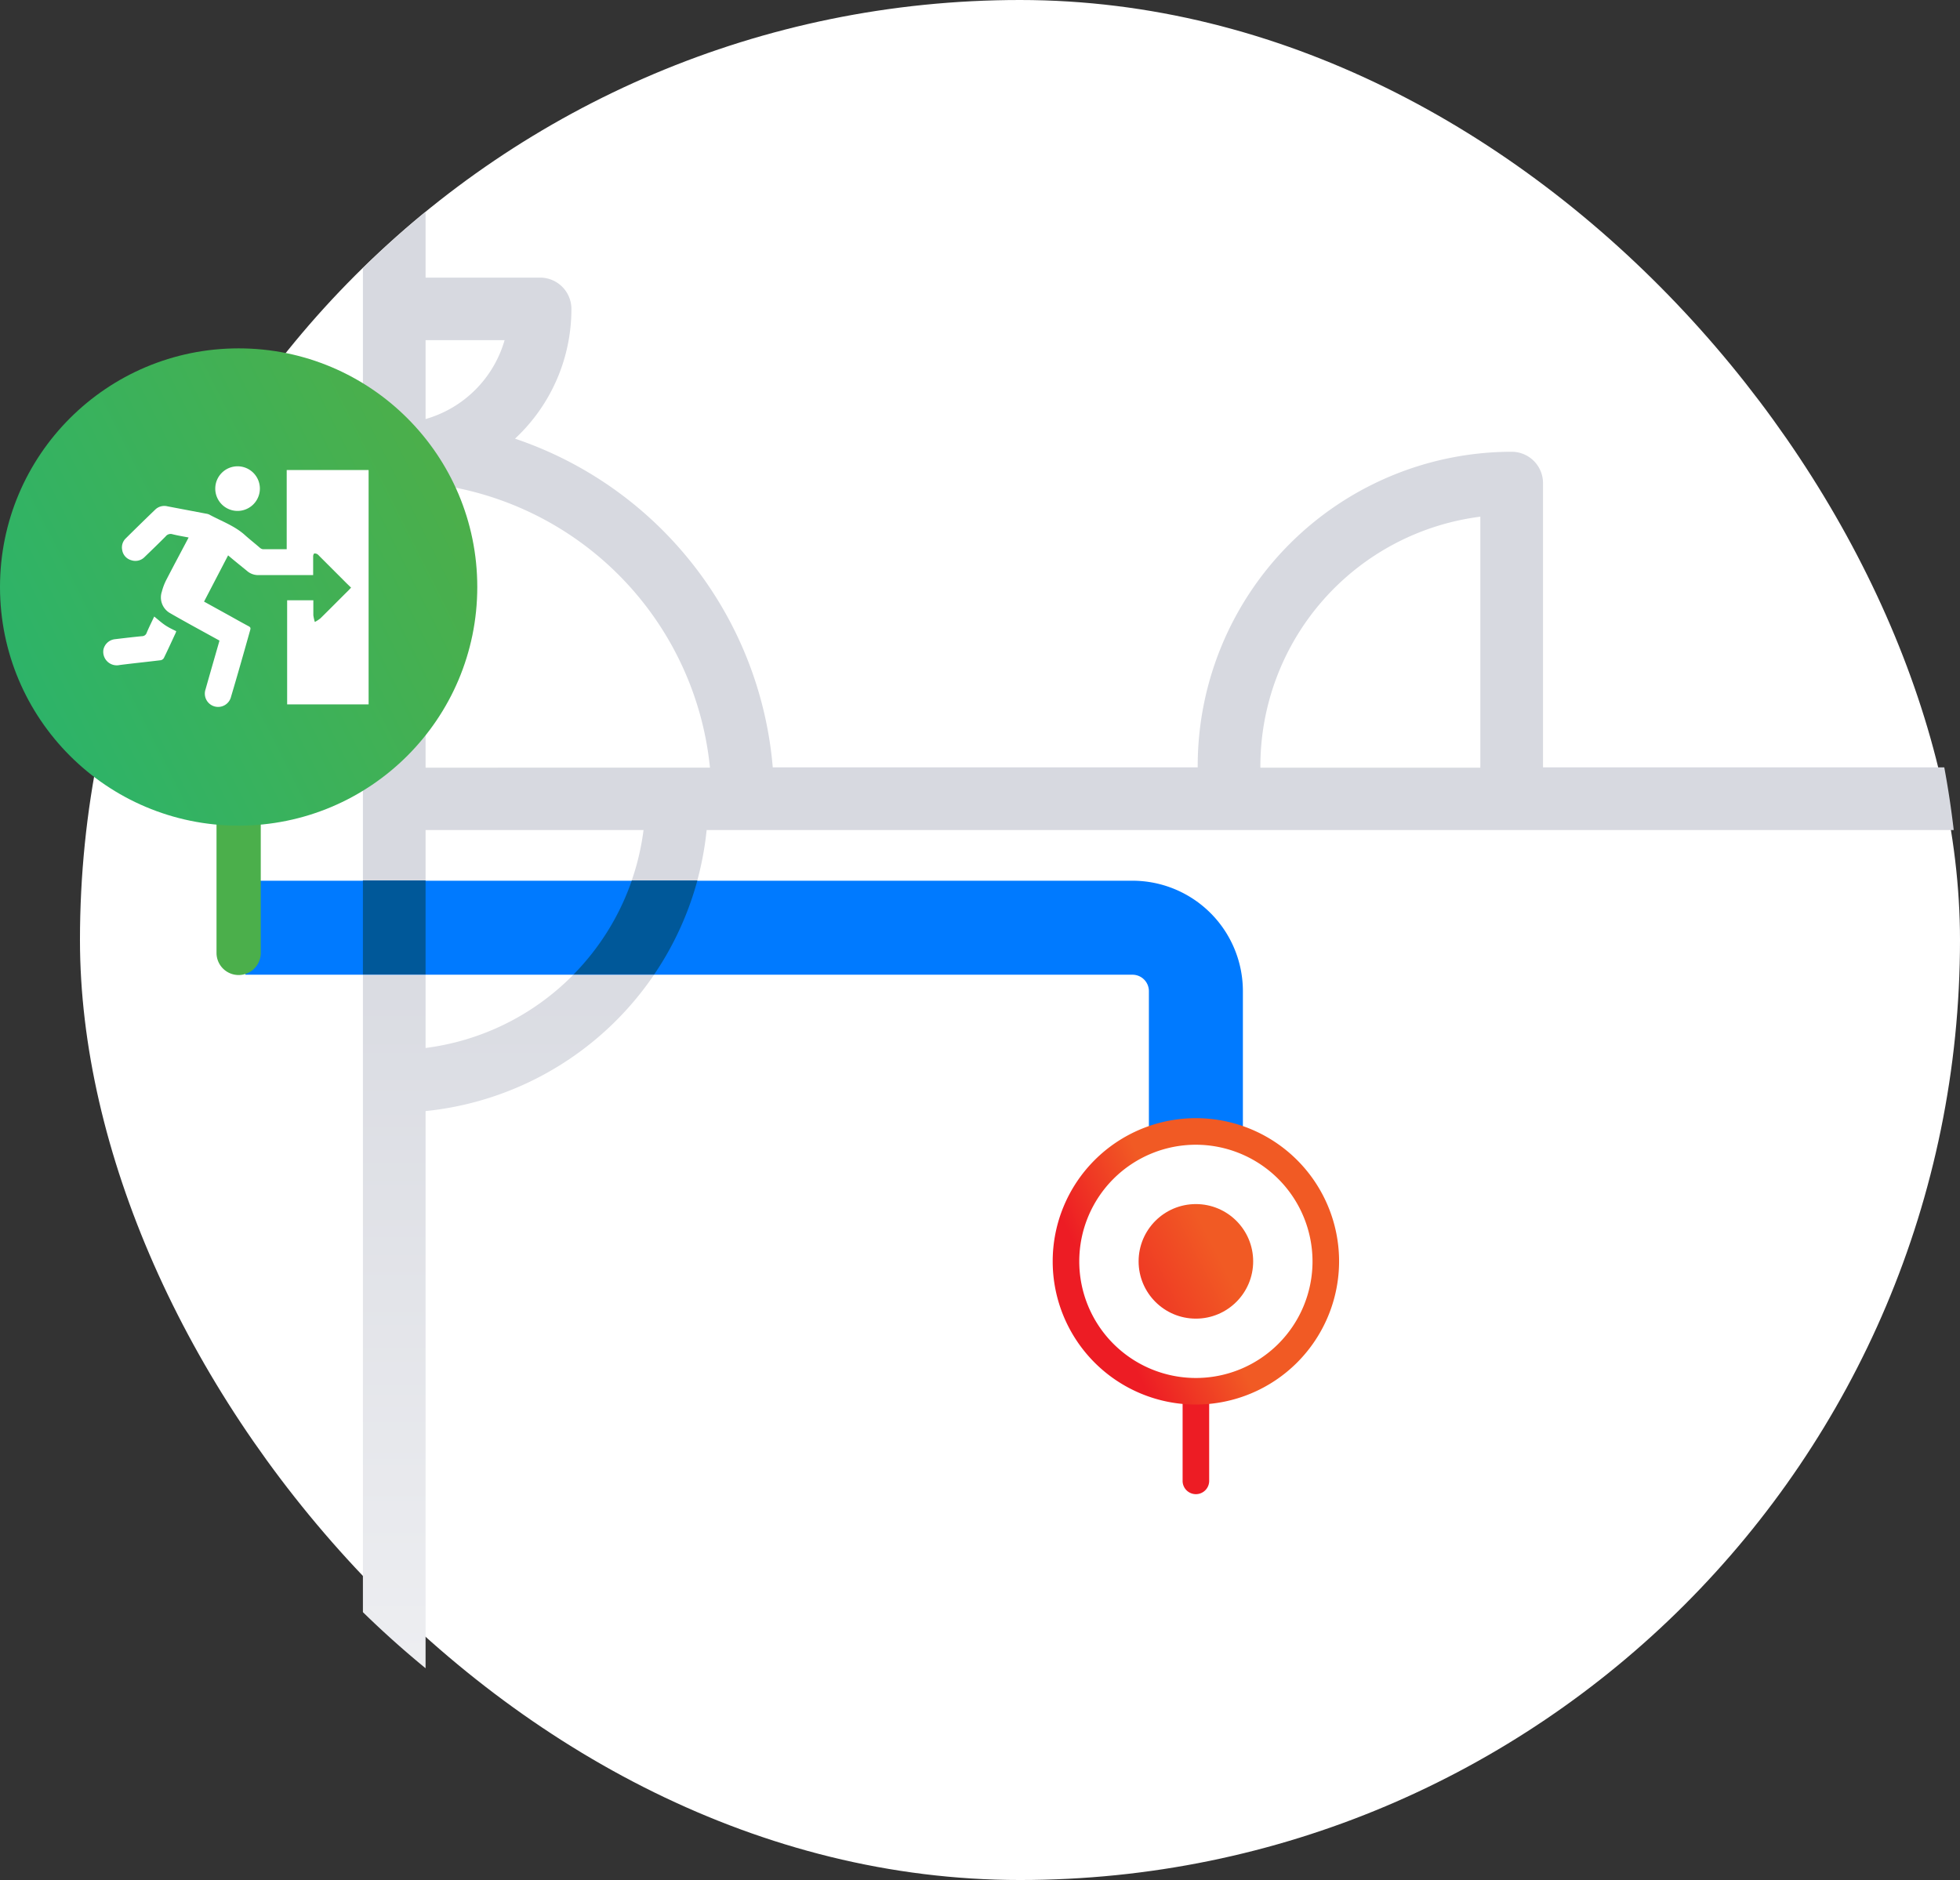 <svg xmlns="http://www.w3.org/2000/svg" xmlns:xlink="http://www.w3.org/1999/xlink" viewBox="0 0 312.76 300"><rect x="0" y="0" width="312.76" height="300" fill="#333333" stroke="none"/><defs><style>.cls-1{fill:#fff;}.cls-2{fill:url(#Dégradé_sans_nom_41);}.cls-3{fill:#007aff;}.cls-4{fill:#4baf4b;}.cls-5{fill:url(#Dégradé_sans_nom_69);}.cls-6{fill:#ed1c24;}.cls-7{fill:url(#Dégradé_sans_nom_68);}.cls-8{fill:url(#Dégradé_sans_nom_68-2);}.cls-9{fill:#005899;}</style><linearGradient id="Dégradé_sans_nom_41" x1="184.82" y1="365.32" x2="184.82" y2="31.3" gradientUnits="userSpaceOnUse"><stop offset="0" stop-color="#fff"/><stop offset="0.67" stop-color="#d7d9e0"/><stop offset="1" stop-color="#d7d9e0"/></linearGradient><linearGradient id="Dégradé_sans_nom_69" x1="-4106.12" y1="56.46" x2="-4103.3" y2="57.88" gradientTransform="matrix(32.37, 0, 0, -32.37, 132893.32, 1947.2)" gradientUnits="userSpaceOnUse"><stop offset="0" stop-color="#22b573"/><stop offset="1" stop-color="#4baf4b"/></linearGradient><linearGradient id="Dégradé_sans_nom_68" x1="-4085.68" y1="50.58" x2="-4086.15" y2="50.35" gradientTransform="matrix(29.37, 0, 0, -29.37, 120185.06, 1683.72)" gradientUnits="userSpaceOnUse"><stop offset="0" stop-color="#f15a24"/><stop offset="1" stop-color="#ed1c24"/></linearGradient><linearGradient id="Dégradé_sans_nom_68-2" x1="-3894.67" y1="3.49" x2="-3896.36" y2="2.63" gradientTransform="matrix(12.95, 0, 0, -12.95, 50628.48, 241.65)" xlink:href="#Dégradé_sans_nom_68"/></defs><title>escape-map_1</title><g id="Calque_2" data-name="Calque 2"><g id="Calque_1-2" data-name="Calque 1"><rect class="cls-1" x="12.76" width="300" height="300" rx="150" ry="150"/><path class="cls-2" d="M246.22,122.45a2.3,2.3,0,0,0,0-.26V77.09a5,5,0,0,0-5-5,50.15,50.15,0,0,0-50.1,50.1c0,.09,0,.17,0,.26H123.31A60.74,60.74,0,0,0,82.18,70a28.23,28.23,0,0,0,9-20.7,5,5,0,0,0-5-5H67.91V33.79q-5.19,4.26-10,9V257.26q4.8,4.69,10,8.95V177.3a50.18,50.18,0,0,0,44.85-44.85h199q-.59-5.05-1.51-10ZM67.91,54.28H80.52A18.38,18.38,0,0,1,67.91,66.87Zm0,113V132.45h34.78A40.17,40.17,0,0,1,67.91,167.23Zm0-44.78V77.13l.2,0a50.71,50.71,0,0,1,45.18,45.36Zm133.21,0a2.3,2.3,0,0,0,0-.26,40.16,40.16,0,0,1,35.1-39.79v39.79a2.3,2.3,0,0,0,0,.26Z"/><path class="cls-3" d="M198.33,189.16h-15v-31a2.62,2.62,0,0,0-2.62-2.62H39.15v-15H180.71a17.63,17.63,0,0,1,17.62,17.62Z"/><path class="cls-4" d="M38.08,155.59a3.53,3.53,0,0,1-3.53-3.53V129a3.53,3.53,0,0,1,7.06,0v23A3.53,3.53,0,0,1,38.08,155.59Z"/><circle id="b" class="cls-5" cx="38.08" cy="93.67" r="38.08"/><path class="cls-1" d="M37.92,81.53A3.56,3.56,0,1,1,41.47,78,3.57,3.57,0,0,1,37.92,81.53ZM24.61,98.38c.57.46,1.1.94,1.68,1.34s1.2.69,1.83,1a2.29,2.29,0,0,1-.09.28c-.62,1.33-1.23,2.67-1.88,4a.75.75,0,0,1-.48.35c-2.19.27-4.39.49-6.57.77a2.16,2.16,0,0,1-2.6-2.44A2.11,2.11,0,0,1,18.34,102c1.43-.17,2.86-.34,4.3-.48a.78.78,0,0,0,.76-.53C23.78,100.08,24.22,99.21,24.61,98.38ZM45.75,75H58.82V112.4h-13V95.79H50c0,.8,0,1.6,0,2.39a6.86,6.86,0,0,0,.24,1.07,5.45,5.45,0,0,0,.89-.58c1.51-1.48,3-3,4.49-4.47l.4-.43c-.39-.38-.76-.73-1.12-1.1l-4-4a1.09,1.09,0,0,0-.25-.23.8.8,0,0,0-.48-.12c-.1,0-.19.26-.2.4,0,.81,0,1.63,0,2.44v.61l-.52,0c-2.73,0-5.45,0-8.18,0a2.69,2.69,0,0,1-1.87-.68c-1-.82-2-1.61-3-2.47L32.56,96l3.91,2.16c1.06.59,2.12,1.19,3.19,1.76.27.14.37.27.27.6-1,3.55-2,7.1-3.06,10.65A2.12,2.12,0,1,1,32.8,110c.68-2.42,1.38-4.83,2.07-7.24.05-.17.1-.34.15-.54l-4.4-2.42c-1.19-.66-2.38-1.32-3.55-2a2.88,2.88,0,0,1-1.24-3.4,8.8,8.8,0,0,1,.7-1.85c1.16-2.25,2.36-4.48,3.57-6.78-.89-.17-1.74-.31-2.58-.52a1,1,0,0,0-1.09.35c-1.1,1.11-2.22,2.19-3.34,3.27a2.05,2.05,0,0,1-2.16.52,2,2,0,0,1-1.44-1.68,2,2,0,0,1,.56-1.78q2.36-2.34,4.74-4.63a2.08,2.08,0,0,1,1.95-.5l6.16,1.17a1.81,1.81,0,0,1,.47.13c1.94,1.06,4.07,1.79,5.75,3.32.76.68,1.57,1.31,2.36,2a1,1,0,0,0,.46.22c1.25,0,2.5,0,3.81,0Z"/><path class="cls-6" d="M190.83,238.43a2.12,2.12,0,0,1-2.12-2.11V222.49a2.12,2.12,0,0,1,4.24,0v13.83A2.12,2.12,0,0,1,190.83,238.43Z"/><path class="cls-1" d="M190.83,180.1A21.18,21.18,0,1,0,212,201.28a21.18,21.18,0,0,0-21.18-21.18"/><path class="cls-7" d="M190.83,224.13a22.85,22.85,0,1,1,22.85-22.85A22.88,22.88,0,0,1,190.83,224.13Zm0-41.46a18.61,18.61,0,1,0,18.61,18.61A18.64,18.64,0,0,0,190.83,182.67Z"/><circle class="cls-8" cx="190.83" cy="201.28" r="9.14"/><path class="cls-9" d="M91.52,155.5h12.87a50.09,50.09,0,0,0,6.89-15H100.82A40.06,40.06,0,0,1,91.52,155.5Z"/><rect class="cls-9" x="57.91" y="140.5" width="10" height="15"/></g></g></svg>